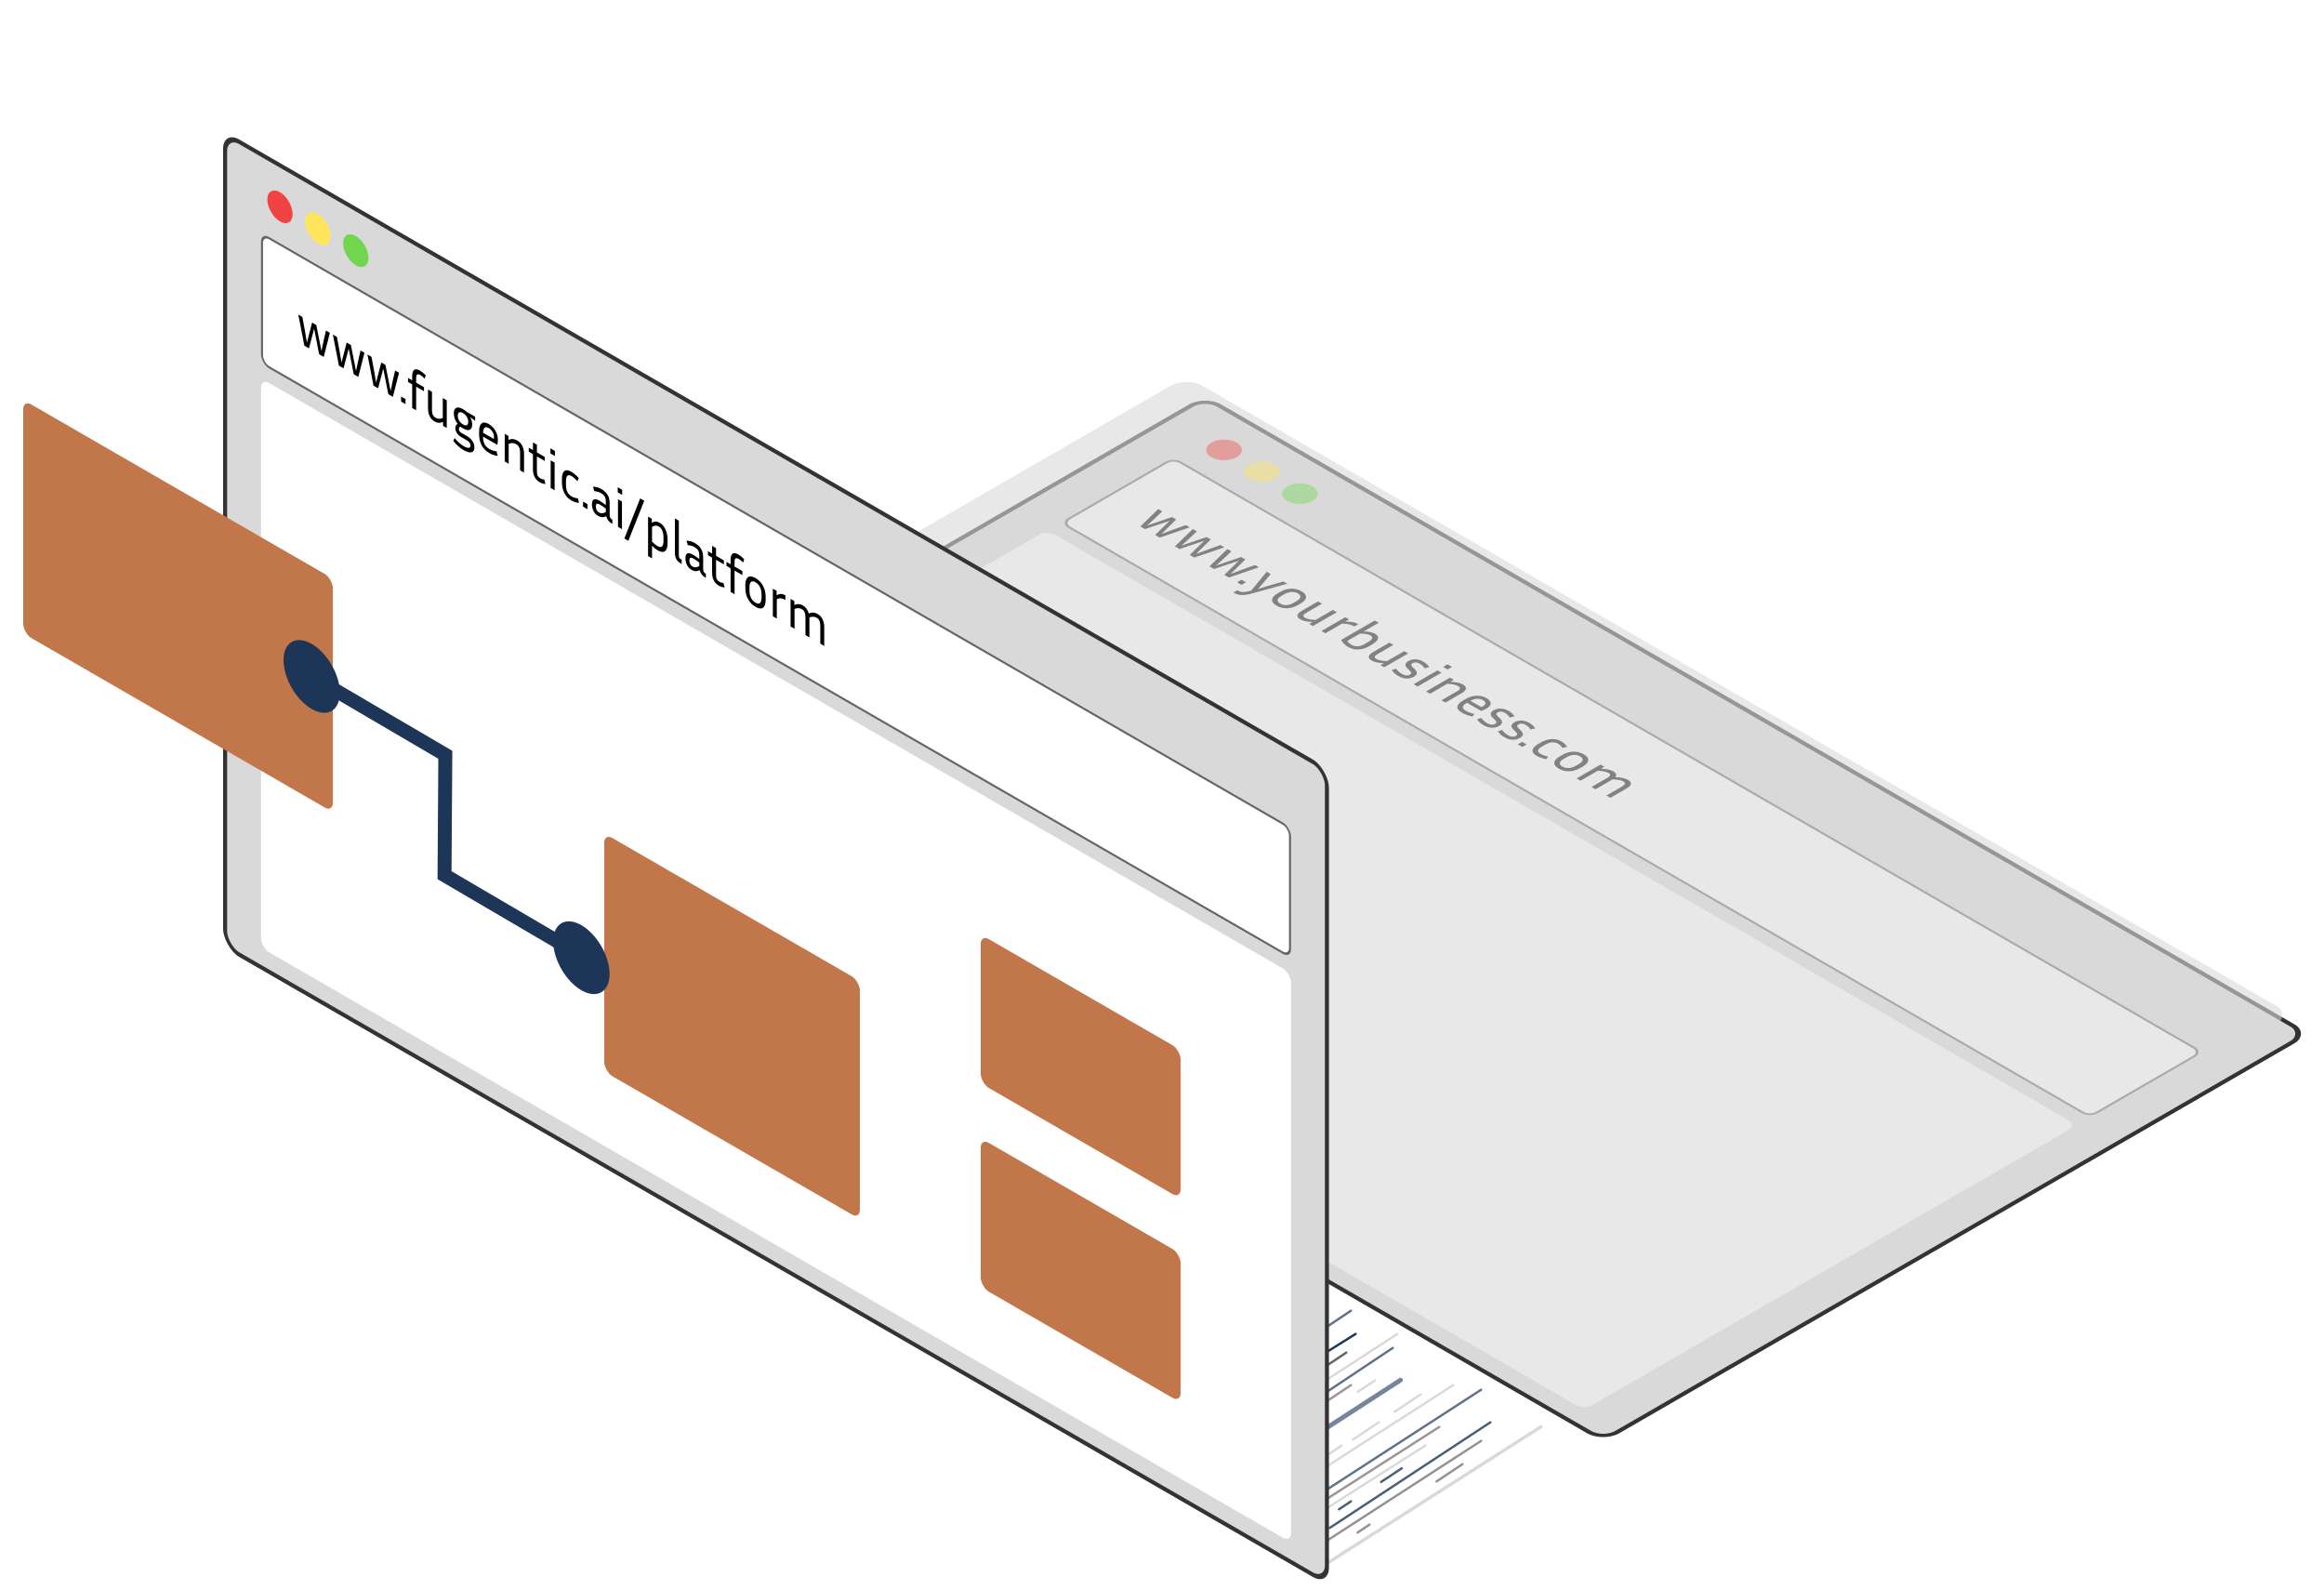 <svg width="100%" height="100%" viewBox="0 0 500 342" fill="none" xmlns="http://www.w3.org/2000/svg">
<g filter="url(#filter0_d_522_18)">
<rect y="0.5" width="273.732" height="174.828" rx="3.5" transform="matrix(0.866 0.5 -0.866 0.5 255.702 81.25)" fill="#D9D9D9" stroke="#333333"/>
<rect y="0.25" width="255.393" height="27.758" rx="1.75" transform="matrix(0.866 0.5 -0.866 0.5 248.687 94.469)" fill="white" stroke="#676363" stroke-width="0.5"/>
<path d="M251.976 109.427L245.512 111.635L244.525 111.065L247.664 108.005L242.332 109.799L241.345 109.229L245.18 105.503L246.053 106.007L244.421 107.549L242.758 109.049L248.152 107.219L249.056 107.741L245.866 110.867L248.464 109.895L251.135 108.941L251.976 109.427ZM259.415 113.722L252.951 115.93L251.964 115.36L255.103 112.3L249.771 114.094L248.784 113.524L252.619 109.798L253.492 110.302L251.86 111.844L250.197 113.344L255.591 111.514L256.495 112.036L253.305 115.162L255.903 114.19L258.574 113.236L259.415 113.722ZM266.854 118.017L260.39 120.225L259.403 119.655L262.542 116.595L257.21 118.389L256.223 117.819L260.058 114.093L260.931 114.597L259.299 116.139L257.636 117.639L263.03 115.809L263.934 116.331L260.744 119.457L263.342 118.485L266.013 117.531L266.854 118.017ZM263.11 121.796L262.154 121.244L263.1 120.698L264.056 121.25L263.11 121.796ZM265.308 123.665C264.463 123.897 263.736 124.001 263.126 123.977C262.516 123.961 261.924 123.787 261.349 123.455L262.191 122.969C262.433 123.101 262.665 123.199 262.887 123.263C263.115 123.331 263.382 123.353 263.687 123.329C263.992 123.313 264.373 123.245 264.83 123.125L265.194 123.035L268.519 118.979L269.392 119.483L267.75 121.427L266.68 122.657L268.79 122.027L272.136 121.067L272.978 121.553L265.308 123.665ZM275.835 125.806L275.211 126.166C274.477 126.59 273.708 126.814 272.904 126.838C272.107 126.866 271.359 126.678 270.659 126.274C269.967 125.874 269.641 125.442 269.683 124.978C269.724 124.514 270.112 124.07 270.846 123.646L271.47 123.286C272.191 122.87 272.949 122.648 273.746 122.62C274.557 122.592 275.312 122.78 276.011 123.184C276.711 123.588 277.033 124.022 276.978 124.486C276.936 124.95 276.555 125.39 275.835 125.806ZM274.951 125.296C275.443 125.012 275.717 124.726 275.772 124.438C275.835 124.146 275.655 123.878 275.232 123.634C274.816 123.394 274.352 123.29 273.839 123.322C273.341 123.354 272.845 123.512 272.353 123.796L271.73 124.156C271.217 124.452 270.933 124.744 270.878 125.032C270.829 125.324 271.013 125.59 271.428 125.83C271.851 126.074 272.312 126.18 272.811 126.148C273.309 126.116 273.815 125.952 274.328 125.656L274.951 125.296ZM277.664 130.198L278.391 129.778C277.719 129.75 277.179 129.69 276.77 129.598C276.368 129.502 276.025 129.372 275.741 129.208C275.284 128.944 275.083 128.656 275.139 128.344C275.201 128.028 275.506 127.712 276.053 127.396L279.576 125.362L280.428 125.854L277.03 127.816C276.67 128.024 276.465 128.214 276.417 128.386C276.382 128.558 276.493 128.718 276.749 128.866C276.943 128.978 277.21 129.076 277.55 129.16C277.889 129.244 278.385 129.306 279.036 129.346L282.756 127.198L283.608 127.69L278.464 130.66L277.664 130.198ZM287.397 130.742C287.086 130.562 286.725 130.418 286.317 130.31C285.915 130.206 285.392 130.148 284.747 130.136L281.152 132.212L280.299 131.72L285.444 128.75L286.254 129.218L285.423 129.698C286.123 129.702 286.687 129.748 287.117 129.836C287.553 129.928 287.931 130.066 288.25 130.25L287.397 130.742ZM290.538 135.015C289.817 135.431 289.062 135.659 288.272 135.699C287.482 135.739 286.738 135.557 286.038 135.153C285.345 134.753 284.843 134.251 284.531 133.647L291.774 129.465L292.627 129.957L289.384 131.829C289.987 131.841 290.475 131.887 290.85 131.967C291.238 132.047 291.567 132.165 291.837 132.321C292.377 132.633 292.585 132.993 292.46 133.401C292.336 133.809 291.896 134.231 291.141 134.667L290.538 135.015ZM290.829 132.663C290.635 132.551 290.375 132.461 290.049 132.393C289.731 132.329 289.242 132.295 288.584 132.291L285.861 133.863C286.097 134.199 286.395 134.471 286.755 134.679C287.219 134.947 287.694 135.057 288.179 135.009C288.671 134.957 289.163 134.789 289.654 134.505L290.257 134.157C290.798 133.845 291.113 133.567 291.203 133.323C291.293 133.079 291.168 132.859 290.829 132.663ZM293.019 139.063L293.746 138.643C293.074 138.615 292.534 138.555 292.125 138.463C291.723 138.367 291.381 138.237 291.096 138.073C290.639 137.809 290.438 137.521 290.494 137.209C290.556 136.893 290.861 136.577 291.408 136.261L294.931 134.227L295.783 134.719L292.385 136.681C292.025 136.889 291.82 137.079 291.772 137.251C291.737 137.423 291.848 137.583 292.105 137.731C292.298 137.843 292.565 137.941 292.905 138.025C293.244 138.109 293.74 138.171 294.391 138.211L298.111 136.063L298.963 136.555L293.819 139.525L293.019 139.063ZM297.567 140.933C298.259 141.333 298.841 141.397 299.313 141.125C299.513 141.009 299.61 140.881 299.604 140.741C299.597 140.601 299.468 140.411 299.219 140.171L298.793 139.757C298.474 139.453 298.339 139.167 298.388 138.899C298.443 138.627 298.651 138.387 299.011 138.179C299.274 138.027 299.576 137.921 299.915 137.861C300.262 137.797 300.632 137.799 301.027 137.867C301.422 137.935 301.824 138.087 302.233 138.323C302.496 138.475 302.732 138.647 302.939 138.839C303.161 139.031 303.345 139.249 303.49 139.493L302.503 139.751C302.226 139.327 301.883 138.997 301.474 138.761C300.871 138.413 300.345 138.369 299.895 138.629C299.721 138.729 299.628 138.847 299.614 138.983C299.6 139.119 299.707 139.297 299.936 139.517L300.362 139.931C300.709 140.259 300.864 140.557 300.83 140.825C300.795 141.093 300.58 141.341 300.185 141.569C299.901 141.733 299.579 141.847 299.219 141.911C298.873 141.975 298.498 141.967 298.097 141.887C297.702 141.811 297.279 141.643 296.829 141.383C296.531 141.211 296.264 141.021 296.029 140.813C295.8 140.609 295.599 140.377 295.426 140.117L296.361 139.841C296.541 140.081 296.725 140.287 296.912 140.459C297.099 140.631 297.317 140.789 297.567 140.933ZM307.436 139.995L306.48 139.443L307.436 138.891L308.392 139.443L307.436 139.995ZM300.982 143.661L300.13 143.169L305.274 140.199L306.126 140.691L300.982 143.661ZM309.741 143.582C309.547 143.47 309.27 143.366 308.909 143.27C308.556 143.178 308.047 143.112 307.382 143.072L303.672 145.214L302.819 144.722L307.964 141.752L308.774 142.22L308.057 142.634C308.736 142.666 309.283 142.734 309.699 142.838C310.122 142.946 310.472 143.08 310.749 143.24C311.227 143.516 311.438 143.814 311.383 144.134C311.341 144.454 311.043 144.774 310.489 145.094L306.976 147.122L306.124 146.63L309.512 144.674C310.219 144.266 310.295 143.902 309.741 143.582ZM312.789 150.129C312.324 150.037 311.909 149.917 311.542 149.769C311.167 149.625 310.849 149.477 310.586 149.325C309.844 148.897 309.501 148.455 309.557 147.999C309.619 147.547 310.017 147.109 310.752 146.685L311.375 146.325C312.089 145.913 312.841 145.687 313.63 145.647C314.427 145.611 315.158 145.785 315.823 146.169C316.177 146.373 316.426 146.601 316.571 146.853C316.731 147.105 316.752 147.365 316.634 147.633C316.53 147.901 316.253 148.165 315.802 148.425C315.511 148.593 315.137 148.761 314.68 148.929L311.614 147.159L311.594 147.171C311.067 147.475 310.776 147.767 310.721 148.047C310.672 148.331 310.89 148.613 311.375 148.893C311.597 149.021 311.867 149.145 312.186 149.265C312.512 149.389 312.861 149.491 313.236 149.571L312.789 150.129ZM315.075 146.601C314.673 146.369 314.237 146.269 313.766 146.301C313.308 146.333 312.834 146.479 312.342 146.739L314.67 148.083C314.815 148.023 314.943 147.961 315.054 147.897C315.442 147.673 315.615 147.445 315.574 147.213C315.546 146.981 315.38 146.777 315.075 146.601ZM315.905 151.521C316.598 151.921 317.18 151.985 317.651 151.713C317.852 151.597 317.949 151.469 317.942 151.329C317.935 151.189 317.807 150.999 317.558 150.759L317.132 150.345C316.813 150.041 316.678 149.755 316.726 149.487C316.782 149.215 316.99 148.975 317.35 148.767C317.613 148.615 317.915 148.509 318.254 148.449C318.6 148.385 318.971 148.387 319.366 148.455C319.761 148.523 320.163 148.675 320.572 148.911C320.835 149.063 321.07 149.235 321.278 149.427C321.5 149.619 321.684 149.837 321.829 150.081L320.842 150.339C320.565 149.915 320.222 149.585 319.813 149.349C319.21 149.001 318.684 148.957 318.233 149.217C318.06 149.317 317.967 149.435 317.953 149.571C317.939 149.707 318.046 149.885 318.275 150.105L318.701 150.519C319.047 150.847 319.203 151.145 319.169 151.413C319.134 151.681 318.919 151.929 318.524 152.157C318.24 152.321 317.918 152.435 317.558 152.499C317.211 152.563 316.837 152.555 316.435 152.475C316.04 152.399 315.618 152.231 315.168 151.971C314.87 151.799 314.603 151.609 314.367 151.401C314.139 151.197 313.938 150.965 313.765 150.705L314.7 150.429C314.88 150.669 315.064 150.875 315.251 151.047C315.438 151.219 315.656 151.377 315.905 151.521ZM320.381 154.105C321.074 154.505 321.656 154.569 322.127 154.297C322.328 154.181 322.425 154.053 322.418 153.913C322.411 153.773 322.283 153.583 322.033 153.343L321.607 152.929C321.289 152.625 321.153 152.339 321.202 152.071C321.257 151.799 321.465 151.559 321.826 151.351C322.089 151.199 322.39 151.093 322.73 151.033C323.076 150.969 323.447 150.971 323.842 151.039C324.237 151.107 324.638 151.259 325.047 151.495C325.31 151.647 325.546 151.819 325.754 152.011C325.976 152.203 326.159 152.421 326.305 152.665L325.317 152.923C325.04 152.499 324.697 152.169 324.288 151.933C323.686 151.585 323.159 151.541 322.709 151.801C322.536 151.901 322.442 152.019 322.428 152.155C322.414 152.291 322.522 152.469 322.75 152.689L323.177 153.103C323.523 153.431 323.679 153.729 323.644 153.997C323.61 154.265 323.395 154.513 323 154.741C322.716 154.905 322.394 155.019 322.033 155.083C321.687 155.147 321.313 155.139 320.911 155.059C320.516 154.983 320.093 154.815 319.643 154.555C319.345 154.383 319.078 154.193 318.843 153.985C318.614 153.781 318.413 153.549 318.24 153.289L319.175 153.013C319.356 153.253 319.539 153.459 319.726 153.631C319.913 153.803 320.132 153.961 320.381 154.105ZM323.506 156.665L322.549 156.113L323.495 155.567L324.451 156.119L323.506 156.665ZM328.425 156.181L327.812 156.535C327.285 156.839 326.984 157.125 326.908 157.393C326.839 157.657 327.015 157.911 327.438 158.155C327.854 158.395 328.408 158.591 329.101 158.743L328.643 159.307C327.819 159.127 327.14 158.883 326.606 158.575C325.941 158.191 325.647 157.777 325.723 157.333C325.799 156.889 326.205 156.455 326.939 156.031L327.552 155.677C328.287 155.253 329.038 155.019 329.807 154.975C330.576 154.931 331.293 155.101 331.959 155.485C332.208 155.629 332.43 155.797 332.624 155.989C332.831 156.181 333.012 156.389 333.164 156.613L332.177 156.883C332.045 156.695 331.9 156.523 331.74 156.367C331.588 156.215 331.415 156.083 331.221 155.971C330.798 155.727 330.355 155.627 329.89 155.671C329.433 155.711 328.945 155.881 328.425 156.181ZM336.555 160.863L335.931 161.223C335.197 161.647 334.428 161.871 333.624 161.895C332.827 161.923 332.079 161.735 331.379 161.331C330.686 160.931 330.361 160.499 330.402 160.035C330.444 159.571 330.832 159.127 331.566 158.703L332.19 158.343C332.91 157.927 333.669 157.705 334.466 157.677C335.276 157.649 336.032 157.837 336.731 158.241C337.431 158.645 337.753 159.079 337.698 159.543C337.656 160.007 337.275 160.447 336.555 160.863ZM335.671 160.353C336.163 160.069 336.437 159.783 336.492 159.495C336.555 159.203 336.375 158.935 335.952 158.691C335.536 158.451 335.072 158.347 334.559 158.379C334.061 158.411 333.565 158.569 333.073 158.853L332.45 159.213C331.937 159.509 331.653 159.801 331.598 160.089C331.549 160.381 331.733 160.647 332.148 160.887C332.571 161.131 333.032 161.237 333.531 161.205C334.029 161.173 334.535 161.009 335.048 160.713L335.671 160.353ZM342.084 162.255C341.89 162.143 341.619 162.047 341.273 161.967C340.933 161.883 340.435 161.819 339.776 161.775L336.066 163.917L335.214 163.425L340.358 160.455L341.169 160.923L340.452 161.337C341.124 161.373 341.661 161.439 342.063 161.535C342.472 161.627 342.814 161.753 343.092 161.913C343.417 162.101 343.611 162.301 343.674 162.513C343.743 162.721 343.691 162.935 343.518 163.155C344.224 163.187 344.789 163.253 345.212 163.353C345.641 163.457 346.001 163.593 346.292 163.761C346.75 164.025 346.947 164.315 346.885 164.631C346.829 164.943 346.525 165.259 345.97 165.579L342.458 167.607L341.605 167.115L344.993 165.159C345.7 164.751 345.797 164.399 345.284 164.103C345.09 163.991 344.817 163.893 344.463 163.809C344.124 163.725 343.625 163.661 342.967 163.617C342.946 163.637 342.918 163.657 342.884 163.677C342.849 163.697 342.814 163.717 342.78 163.737L339.267 165.765L338.415 165.273L341.803 163.317C342.51 162.909 342.603 162.555 342.084 162.255Z" fill="black"/>
<rect width="255.893" height="122.452" rx="2" transform="matrix(0.866 0.5 -0.866 0.5 221.279 110.043)" fill="white"/>
<circle cx="3.14" cy="3.14" r="3.14" transform="matrix(0.866 0.5 -0.866 0.5 259.348 89.635)" fill="#F14343"/>
<circle cx="3.14" cy="3.14" r="3.14" transform="matrix(0.866 0.5 -0.866 0.5 267.505 94.344)" fill="#FEE55A"/>
<circle cx="3.14" cy="3.14" r="3.14" transform="matrix(0.866 0.5 -0.866 0.5 275.662 99.054)" fill="#6FD64D"/>
</g>
<rect width="274.732" height="175.828" rx="4" transform="matrix(0.866 0.5 -0.866 0.5 255.269 81)" fill="#D9D9D9" fill-opacity="0.6"/>
<line x1="285.107" y1="336.517" x2="331.517" y2="306.893" stroke="#D9D9D9" stroke-width="0.7" stroke-linecap="round"/>
<line x1="286.072" y1="328.654" x2="320.654" y2="305.928" stroke="#1D3557" stroke-opacity="0.8" stroke-width="0.5" stroke-linecap="round"/>
<line x1="288.069" y1="324.653" x2="290.653" y2="322.931" stroke="#1D3557" stroke-opacity="0.8" stroke-width="0.5" stroke-linecap="round"/>
<line x1="297.138" y1="318.761" x2="301.586" y2="315.822" stroke="#1D3557" stroke-opacity="0.8" stroke-width="0.5" stroke-linecap="round"/>
<line x1="284.079" y1="291.656" x2="291.655" y2="286.921" stroke="#1D3557" stroke-width="0.5" stroke-linecap="round"/>
<line x1="285.069" y1="285.653" x2="290.653" y2="281.931" stroke="#1D3557" stroke-opacity="0.7" stroke-width="0.5" stroke-linecap="round"/>
<line x1="285.076" y1="322.655" x2="309.655" y2="306.924" stroke="#9D9595" stroke-width="0.5" stroke-linecap="round"/>
<line x1="285.074" y1="320.654" x2="318.654" y2="298.926" stroke="#1D3557" stroke-opacity="0.7" stroke-width="0.5" stroke-linecap="round"/>
<line x1="285.075" y1="315.655" x2="312.655" y2="297.925" stroke="#D9D9D9" stroke-width="0.5" stroke-linecap="round"/>
<line x1="285.148" y1="307.309" x2="301.309" y2="296.852" stroke="#1D3557" stroke-opacity="0.6" stroke-linecap="round"/>
<line x1="285.069" y1="301.653" x2="290.653" y2="297.931" stroke="#9D9595" stroke-width="0.5" stroke-linecap="round"/>
<line x1="285.069" y1="299.653" x2="299.653" y2="289.931" stroke="#1D3557" stroke-opacity="0.7" stroke-width="0.5" stroke-linecap="round"/>
<line x1="285.077" y1="324.655" x2="306.655" y2="310.923" stroke="#D9D9D9" stroke-width="0.5" stroke-linecap="round"/>
<line x1="283.069" y1="314.653" x2="288.653" y2="310.931" stroke="#D9D9D9" stroke-width="0.5" stroke-linecap="round"/>
<line x1="300.069" y1="303.653" x2="305.653" y2="299.931" stroke="#D9D9D9" stroke-width="0.5" stroke-linecap="round"/>
<line x1="292.071" y1="299.408" x2="295.826" y2="296.929" stroke="#D9D9D9" stroke-width="0.5" stroke-linecap="round"/>
<line x1="291.069" y1="309.653" x2="296.653" y2="305.931" stroke="#D9D9D9" stroke-width="0.5" stroke-linecap="round"/>
<line x1="284.074" y1="297.654" x2="300.654" y2="286.926" stroke="#D9D9D9" stroke-width="0.5" stroke-linecap="round"/>
<line x1="285.074" y1="331.654" x2="318.654" y2="309.926" stroke="#676363" stroke-opacity="0.7" stroke-width="0.5" stroke-linecap="round"/>
<line x1="309.069" y1="318.653" x2="314.653" y2="314.931" stroke="#676363" stroke-opacity="0.7" stroke-width="0.5" stroke-linecap="round"/>
<line x1="292.069" y1="329.653" x2="294.653" y2="327.931" stroke="#676363" stroke-opacity="0.7" stroke-width="0.5" stroke-linecap="round"/>
<line x1="284.069" y1="294.653" x2="289.653" y2="290.931" stroke="#676363" stroke-width="0.5" stroke-linecap="round"/>
<rect x="0.433" y="0.75" width="273.732" height="174.828" rx="3.5" transform="matrix(0.866 0.5 0 1 48.056 27.784)" fill="#D9D9D9" stroke="#333333"/>
<rect x="0.217" y="0.375" width="255.393" height="27.758" rx="1.75" transform="matrix(0.866 0.5 0 1 56.185 49.87)" fill="white" stroke="#676363" stroke-width="0.5"/>
<path d="M70.971 71.591L69.651 76.769L68.664 76.199L67.583 70.703L66.471 74.933L65.484 74.363L64.175 67.667L65.048 68.171L65.567 70.955L66.035 73.685L67.147 69.383L68.051 69.905L69.163 75.515L69.62 73.307L70.129 71.105L70.971 71.591ZM78.41 75.886L77.091 81.064L76.103 80.494L75.022 74.998L73.91 79.228L72.923 78.658L71.614 71.962L72.487 72.466L73.006 75.25L73.474 77.98L74.586 73.678L75.49 74.2L76.602 79.81L77.059 77.602L77.569 75.4L78.41 75.886ZM85.849 80.181L84.529 85.359L83.542 84.789L82.461 79.293L81.349 83.523L80.362 82.953L79.053 76.257L79.926 76.761L80.445 79.545L80.913 82.275L82.025 77.973L82.929 78.495L84.041 84.105L84.498 81.897L85.007 79.695L85.849 80.181ZM87.249 86.93L86.293 86.378V85.286L87.249 85.838V86.93ZM91.217 84.144L89.534 83.172V88.248L88.681 87.756V82.68L87.788 82.164V81.3L88.681 81.816V80.832C88.681 80.464 88.733 80.154 88.837 79.902C88.948 79.646 89.125 79.492 89.367 79.44C89.61 79.388 89.932 79.478 90.334 79.71C90.535 79.826 90.746 79.976 90.968 80.16C91.196 80.34 91.408 80.538 91.602 80.754L91.363 81.444C91.009 81.08 90.701 80.822 90.438 80.67C90.147 80.502 89.921 80.464 89.762 80.556C89.61 80.652 89.534 80.904 89.534 81.312V82.308L91.217 83.28V84.144ZM95.318 91.588V90.748C94.958 90.9 94.636 90.966 94.352 90.946C94.067 90.918 93.783 90.822 93.499 90.658C93.042 90.394 92.692 90.02 92.45 89.536C92.207 89.044 92.086 88.482 92.086 87.85V83.782L92.938 84.274V88.198C92.938 88.614 93.001 88.958 93.125 89.23C93.257 89.498 93.451 89.706 93.707 89.854C93.901 89.966 94.119 90.036 94.362 90.064C94.604 90.092 94.906 90.042 95.266 89.914V85.618L96.118 86.11V92.05L95.318 91.588ZM102.069 96.23C102.069 96.814 101.861 97.162 101.445 97.273C101.036 97.389 100.472 97.24 99.751 96.823C99.391 96.615 99.013 96.341 98.618 96.001C98.231 95.665 97.863 95.273 97.517 94.826L97.808 94.225C98.154 94.65 98.487 94.998 98.806 95.269C99.131 95.553 99.447 95.784 99.751 95.96C100.222 96.231 100.586 96.353 100.842 96.326C101.099 96.297 101.227 96.135 101.227 95.84C101.227 95.624 101.165 95.419 101.04 95.228C100.915 95.043 100.714 94.871 100.437 94.712L99.242 94.022C98.792 93.761 98.466 93.45 98.265 93.085C98.064 92.722 97.964 92.391 97.964 92.096C97.964 91.888 98.005 91.707 98.088 91.555C98.172 91.395 98.289 91.26 98.442 91.147C98.199 90.84 98.005 90.499 97.86 90.127C97.714 89.748 97.642 89.35 97.642 88.933C97.642 88.478 97.725 88.145 97.891 87.938C98.064 87.734 98.293 87.638 98.577 87.65C98.861 87.653 99.18 87.757 99.533 87.962L99.71 88.064C99.952 88.204 100.174 88.371 100.375 88.567L102.225 89.635V90.511L101.102 89.683C101.248 89.912 101.366 90.159 101.456 90.427C101.546 90.688 101.591 90.969 101.591 91.273C101.591 91.706 101.504 92.019 101.331 92.216C101.165 92.415 100.939 92.513 100.655 92.51C100.371 92.498 100.056 92.391 99.71 92.192L99.533 92.09C99.443 92.037 99.356 91.984 99.273 91.927C99.19 91.864 99.107 91.799 99.024 91.736C98.823 91.876 98.722 92.07 98.722 92.317C98.722 92.638 98.916 92.909 99.304 93.133L100.468 93.805C100.967 94.094 101.359 94.448 101.643 94.868C101.927 95.287 102.069 95.742 102.069 96.23ZM99.71 91.34C99.98 91.496 100.219 91.534 100.427 91.454C100.635 91.374 100.739 91.129 100.739 90.722C100.739 90.322 100.635 89.962 100.427 89.641C100.219 89.314 99.98 89.072 99.71 88.915L99.533 88.814C99.256 88.653 99.013 88.618 98.806 88.706C98.598 88.785 98.494 89.025 98.494 89.425C98.494 89.834 98.598 90.198 98.806 90.517C99.013 90.838 99.256 91.078 99.533 91.237L99.71 91.34ZM107.083 98.033C106.772 98.029 106.46 97.969 106.148 97.853C105.836 97.745 105.549 97.615 105.286 97.463C104.544 97.035 103.99 96.471 103.623 95.771C103.262 95.075 103.082 94.303 103.082 93.455V92.735C103.082 91.911 103.262 91.355 103.623 91.067C103.99 90.783 104.506 90.833 105.171 91.217C105.525 91.421 105.847 91.691 106.138 92.027C106.436 92.359 106.671 92.743 106.844 93.179C107.025 93.611 107.115 94.087 107.115 94.607C107.115 94.943 107.073 95.303 106.99 95.687L103.924 93.917V93.941C103.924 94.549 104.032 95.071 104.246 95.507C104.468 95.947 104.821 96.307 105.306 96.587C105.528 96.715 105.77 96.823 106.034 96.911C106.304 97.003 106.567 97.055 106.824 97.067L107.083 98.033ZM105.171 92.081C104.769 91.849 104.465 91.825 104.257 92.009C104.056 92.189 103.945 92.545 103.924 93.077L106.252 94.421C106.273 94.289 106.283 94.159 106.283 94.031C106.283 93.583 106.172 93.191 105.951 92.855C105.736 92.515 105.476 92.257 105.171 92.081ZM111.063 95.542C110.869 95.43 110.64 95.354 110.377 95.314C110.12 95.278 109.809 95.326 109.441 95.458V99.742L108.589 99.25V93.31L109.4 93.778V94.606C109.767 94.458 110.1 94.402 110.398 94.438C110.702 94.478 110.993 94.578 111.271 94.738C111.749 95.014 112.112 95.4 112.362 95.896C112.618 96.388 112.746 96.954 112.746 97.594V101.65L111.894 101.158V97.246C111.894 96.43 111.617 95.862 111.063 95.542ZM117.353 104.094C116.965 104.094 116.553 103.968 116.116 103.716C115.742 103.5 115.448 103.242 115.233 102.942C115.025 102.646 114.876 102.324 114.786 101.976C114.703 101.632 114.661 101.28 114.661 100.92V97.68L113.768 97.164V96.3L114.661 96.816V95.16L115.514 95.652V97.308L117.197 98.28V99.144L115.514 98.172V101.376C115.514 101.792 115.572 102.114 115.69 102.342C115.815 102.566 116.005 102.752 116.262 102.9C116.387 102.972 116.515 103.03 116.646 103.074C116.785 103.114 116.934 103.136 117.093 103.14L117.353 104.094ZM119.378 98.087L118.422 97.535V96.431L119.378 96.983V98.087ZM119.326 105.449L118.474 104.957V99.017L119.326 99.509V105.449ZM121.766 103.534V104.242C121.766 104.85 121.863 105.366 122.057 105.79C122.251 106.206 122.56 106.536 122.982 106.78C123.398 107.02 123.845 107.154 124.323 107.182L124.583 108.16C124.015 108.128 123.464 107.958 122.93 107.65C122.265 107.266 121.759 106.73 121.413 106.042C121.067 105.354 120.893 104.586 120.893 103.738V103.03C120.893 102.182 121.067 101.614 121.413 101.326C121.759 101.038 122.265 101.086 122.93 101.47C123.18 101.614 123.436 101.802 123.699 102.034C123.97 102.262 124.24 102.522 124.51 102.814L124.25 103.504C124.021 103.26 123.8 103.044 123.585 102.856C123.377 102.672 123.176 102.524 122.982 102.412C122.56 102.168 122.251 102.146 122.057 102.346C121.863 102.538 121.766 102.934 121.766 103.534ZM126.393 109.529L125.437 108.977V107.885L126.393 108.437V109.529ZM131.593 112.592C131.275 112.408 131.018 112.176 130.824 111.896C130.637 111.62 130.506 111.336 130.429 111.044C130.09 111.192 129.782 111.258 129.504 111.242C129.227 111.218 128.95 111.126 128.673 110.966C128.223 110.706 127.89 110.346 127.675 109.886C127.461 109.426 127.353 108.952 127.353 108.464C127.353 108.136 127.405 107.874 127.509 107.678C127.613 107.482 127.79 107.384 128.039 107.384C128.289 107.376 128.625 107.494 129.047 107.738C129.234 107.846 129.439 107.98 129.66 108.14C129.882 108.292 130.107 108.454 130.336 108.626V107.822C130.336 107.374 130.249 107.02 130.076 106.76C129.91 106.496 129.664 106.27 129.338 106.082C128.895 105.826 128.399 105.68 127.852 105.644L127.582 104.672C127.901 104.688 128.205 104.736 128.496 104.816C128.787 104.896 129.082 105.022 129.38 105.194C129.865 105.474 130.235 105.78 130.492 106.112C130.748 106.444 130.925 106.79 131.022 107.15C131.119 107.51 131.167 107.87 131.167 108.23V110.798C131.167 110.982 131.198 111.156 131.261 111.32C131.323 111.476 131.448 111.608 131.635 111.716L131.749 111.782V112.682L131.593 112.592ZM128.195 108.938C128.195 109.21 128.25 109.462 128.361 109.694C128.472 109.926 128.632 110.102 128.839 110.222C129.019 110.326 129.227 110.386 129.463 110.402C129.698 110.41 129.989 110.326 130.336 110.15V109.394C129.865 109.034 129.449 108.75 129.089 108.542C128.77 108.358 128.541 108.302 128.403 108.374C128.264 108.446 128.195 108.634 128.195 108.938ZM133.861 106.449L132.904 105.897V104.793L133.861 105.345V106.449ZM133.809 113.811L132.956 113.319V107.379L133.809 107.871V113.811ZM137.735 107.197L138.608 107.701L135.189 116.323L134.326 115.825L137.735 107.197ZM141.489 118.365C141.101 118.141 140.699 117.817 140.283 117.393V120.105L139.431 119.613V111.117L140.242 111.585V112.425C140.561 112.257 140.852 112.177 141.115 112.185C141.378 112.193 141.648 112.277 141.925 112.437C142.473 112.753 142.892 113.235 143.183 113.883C143.481 114.535 143.63 115.297 143.63 116.169V116.865C143.63 117.697 143.446 118.255 143.079 118.539C142.719 118.827 142.189 118.769 141.489 118.365ZM141.718 113.241C141.517 113.125 141.309 113.065 141.094 113.061C140.879 113.057 140.609 113.145 140.283 113.325V116.493C140.484 116.713 140.678 116.901 140.865 117.057C141.053 117.205 141.236 117.331 141.416 117.435C141.887 117.707 142.227 117.739 142.435 117.531C142.643 117.315 142.746 116.923 142.746 116.355V115.659C142.746 115.035 142.66 114.525 142.487 114.129C142.32 113.737 142.064 113.441 141.718 113.241ZM145.196 118.945V111.505L146.048 111.997V119.389C146.048 119.605 146.075 119.785 146.131 119.929C146.193 120.069 146.314 120.191 146.495 120.295L146.661 120.391V121.291L146.422 121.153C145.965 120.889 145.646 120.565 145.466 120.181C145.286 119.797 145.196 119.385 145.196 118.945ZM151.708 124.205C151.389 124.021 151.133 123.789 150.939 123.509C150.752 123.233 150.62 122.949 150.544 122.657C150.205 122.805 149.896 122.871 149.619 122.855C149.342 122.831 149.065 122.739 148.788 122.579C148.338 122.319 148.005 121.959 147.79 121.499C147.575 121.039 147.468 120.565 147.468 120.077C147.468 119.749 147.52 119.487 147.624 119.291C147.728 119.095 147.905 118.997 148.154 118.997C148.403 118.989 148.739 119.107 149.162 119.351C149.349 119.459 149.553 119.593 149.775 119.753C149.997 119.905 150.222 120.067 150.451 120.239V119.435C150.451 118.987 150.364 118.633 150.191 118.373C150.025 118.109 149.779 117.883 149.453 117.695C149.01 117.439 148.514 117.293 147.967 117.257L147.697 116.285C148.015 116.301 148.32 116.349 148.611 116.429C148.902 116.509 149.197 116.635 149.495 116.807C149.98 117.087 150.35 117.393 150.607 117.725C150.863 118.057 151.04 118.403 151.137 118.763C151.234 119.123 151.282 119.483 151.282 119.843V122.411C151.282 122.595 151.313 122.769 151.376 122.933C151.438 123.089 151.563 123.221 151.75 123.329L151.864 123.395V124.295L151.708 124.205ZM148.31 120.551C148.31 120.823 148.365 121.075 148.476 121.307C148.587 121.539 148.746 121.715 148.954 121.835C149.134 121.939 149.342 121.999 149.578 122.015C149.813 122.023 150.104 121.939 150.451 121.763V121.007C149.98 120.647 149.564 120.363 149.204 120.155C148.885 119.971 148.656 119.915 148.518 119.987C148.379 120.059 148.31 120.247 148.31 120.551ZM155.898 126.348C155.51 126.348 155.098 126.222 154.661 125.97C154.287 125.754 153.993 125.496 153.778 125.196C153.57 124.9 153.421 124.578 153.331 124.23C153.248 123.886 153.206 123.534 153.206 123.174V119.934L152.313 119.418V118.554L153.206 119.07V117.414L154.058 117.906V119.562L155.742 120.534V121.398L154.058 120.426V123.63C154.058 124.046 154.117 124.368 154.235 124.596C154.36 124.82 154.55 125.006 154.807 125.154C154.931 125.226 155.06 125.284 155.191 125.328C155.33 125.368 155.479 125.39 155.638 125.394L155.898 126.348ZM159.721 123.695L158.038 122.723V127.799L157.185 127.307V122.231L156.292 121.715V120.851L157.185 121.367V120.383C157.185 120.015 157.237 119.705 157.341 119.453C157.452 119.197 157.629 119.043 157.871 118.991C158.114 118.939 158.436 119.029 158.838 119.261C159.039 119.377 159.25 119.527 159.472 119.711C159.7 119.891 159.912 120.089 160.106 120.305L159.867 120.995C159.513 120.631 159.205 120.373 158.942 120.221C158.651 120.053 158.425 120.015 158.266 120.107C158.114 120.203 158.038 120.455 158.038 120.863V121.859L159.721 122.831V123.695ZM164.726 128.325V129.045C164.726 129.893 164.536 130.451 164.155 130.719C163.78 130.991 163.243 130.925 162.544 130.521C161.851 130.121 161.314 129.567 160.933 128.859C160.552 128.151 160.361 127.373 160.361 126.525V125.805C160.361 124.973 160.548 124.421 160.923 124.149C161.304 123.873 161.844 123.937 162.544 124.341C163.243 124.745 163.78 125.303 164.155 126.015C164.536 126.723 164.726 127.493 164.726 128.325ZM163.843 127.815C163.843 127.247 163.732 126.739 163.51 126.291C163.288 125.835 162.966 125.485 162.544 125.241C162.128 125.001 161.806 124.979 161.577 125.175C161.356 125.367 161.245 125.747 161.245 126.315V127.035C161.245 127.627 161.356 128.147 161.577 128.595C161.806 129.047 162.128 129.393 162.544 129.633C162.966 129.877 163.288 129.903 163.51 129.711C163.732 129.519 163.843 129.127 163.843 128.535V127.815ZM168.977 129.039C168.665 128.859 168.36 128.747 168.062 128.703C167.771 128.663 167.459 128.727 167.127 128.895V133.047L166.275 132.555V126.615L167.085 127.083V128.043C167.439 127.847 167.761 127.753 168.052 127.761C168.35 127.773 168.658 127.871 168.977 128.055V129.039ZM172.512 131.02C172.318 130.908 172.1 130.842 171.857 130.822C171.615 130.794 171.31 130.842 170.943 130.966V135.25L170.091 134.758V128.818L170.901 129.286V130.114C171.268 129.974 171.594 129.918 171.878 129.946C172.162 129.966 172.443 130.056 172.72 130.216C173.046 130.404 173.316 130.648 173.53 130.948C173.745 131.24 173.905 131.576 174.009 131.956C174.39 131.8 174.729 131.736 175.027 131.764C175.332 131.796 175.63 131.896 175.921 132.064C176.378 132.328 176.728 132.706 176.97 133.198C177.213 133.682 177.334 134.244 177.334 134.884V138.94L176.482 138.448V134.536C176.482 133.72 176.226 133.164 175.713 132.868C175.519 132.756 175.297 132.688 175.048 132.664C174.805 132.636 174.5 132.684 174.133 132.808C174.14 132.844 174.144 132.882 174.144 132.922C174.144 132.962 174.144 133.002 174.144 133.042V137.098L173.291 136.606V132.694C173.291 131.878 173.032 131.32 172.512 131.02Z" fill="black"/>
<rect width="255.893" height="122.452" rx="2" transform="matrix(0.866 0.5 0 1 56.156 81.377)" fill="white"/>
<circle cx="3.14" cy="3.14" r="3.14" transform="matrix(0.866 0.5 0 1 57.515 39.774)" fill="#F14343"/>
<circle cx="3.14" cy="3.14" r="3.14" transform="matrix(0.866 0.5 0 1 65.672 44.484)" fill="#FEE55A"/>
<circle cx="3.14" cy="3.14" r="3.14" transform="matrix(0.866 0.5 0 1 73.83 49.194)" fill="#6FD64D"/>
<g filter="url(#filter1_d_522_18)">
<rect width="76.925" height="50.237" rx="2" transform="matrix(0.866 0.5 0 1 -0.002 81)" fill="#C2774B"/>
</g>
<g filter="url(#filter2_d_522_18)">
<rect width="49.654" height="32.013" rx="2" transform="matrix(0.866 0.5 0 1 206 196)" fill="#C2774B"/>
</g>
<g filter="url(#filter3_d_522_18)">
<rect width="49.654" height="32.013" rx="2" transform="matrix(0.866 0.5 0 1 206.002 239.827)" fill="#C2774B"/>
</g>
<g filter="url(#filter4_d_522_18)">
<rect width="63.511" height="51.231" rx="2" transform="matrix(0.866 0.5 0 1 124.998 174.245)" fill="#C2774B"/>
</g>
<g filter="url(#filter5_d_522_18)">
<ellipse cx="7" cy="7" rx="7" ry="7" transform="matrix(0.866 0.5 0 1 119.021 191.5)" fill="#1D3557"/>
</g>
<g filter="url(#filter6_d_522_18)">
<ellipse cx="7" cy="7" rx="7" ry="7" transform="matrix(0.866 0.5 0 1 60.998 131)" fill="#1D3557"/>
</g>
<g filter="url(#filter7_d_522_18)">
<path d="M67.231 141.599L95.809 158.351L95.638 184.253L125.515 201.766" stroke="#1D3557" stroke-width="3" stroke-linecap="round"/>
</g>
<defs>
<filter id="filter0_d_522_18" x="105.026" y="82.172" width="394.138" height="230.937" filterUnits="userSpaceOnUse" color-interpolation-filters="sRGB">
<feFlood flood-opacity="0" result="BackgroundImageFix"/>
<feColorMatrix in="SourceAlpha" type="matrix" values="0 0 0 0 0 0 0 0 0 0 0 0 0 0 0 0 0 0 127 0" result="hardAlpha"/>
<feOffset dx="4" dy="4"/>
<feGaussianBlur stdDeviation="2"/>
<feComposite in2="hardAlpha" operator="out"/>
<feColorMatrix type="matrix" values="0 0 0 0 0 0 0 0 0 0 0 0 0 0 0 0 0 0 0.25 0"/>
<feBlend mode="normal" in2="BackgroundImageFix" result="effect1_dropShadow_522_18"/>
<feBlend mode="normal" in="SourceGraphic" in2="effect1_dropShadow_522_18" result="shape"/>
</filter>
<filter id="filter1_d_522_18" x="-0.002" y="81.764" width="75.619" height="96.172" filterUnits="userSpaceOnUse" color-interpolation-filters="sRGB">
<feFlood flood-opacity="0" result="BackgroundImageFix"/>
<feColorMatrix in="SourceAlpha" type="matrix" values="0 0 0 0 0 0 0 0 0 0 0 0 0 0 0 0 0 0 127 0" result="hardAlpha"/>
<feOffset dx="5" dy="5"/>
<feGaussianBlur stdDeviation="2"/>
<feComposite in2="hardAlpha" operator="out"/>
<feColorMatrix type="matrix" values="0 0 0 0 0 0 0 0 0 0 0 0 0 0 0 0 0 0 0.25 0"/>
<feBlend mode="normal" in2="BackgroundImageFix" result="effect1_dropShadow_522_18"/>
<feBlend mode="normal" in="SourceGraphic" in2="effect1_dropShadow_522_18" result="shape"/>
</filter>
<filter id="filter2_d_522_18" x="206" y="196.763" width="52.002" height="64.313" filterUnits="userSpaceOnUse" color-interpolation-filters="sRGB">
<feFlood flood-opacity="0" result="BackgroundImageFix"/>
<feColorMatrix in="SourceAlpha" type="matrix" values="0 0 0 0 0 0 0 0 0 0 0 0 0 0 0 0 0 0 127 0" result="hardAlpha"/>
<feOffset dx="5" dy="5"/>
<feGaussianBlur stdDeviation="2"/>
<feComposite in2="hardAlpha" operator="out"/>
<feColorMatrix type="matrix" values="0 0 0 0 0 0 0 0 0 0 0 0 0 0 0 0 0 0 0.25 0"/>
<feBlend mode="normal" in2="BackgroundImageFix" result="effect1_dropShadow_522_18"/>
<feBlend mode="normal" in="SourceGraphic" in2="effect1_dropShadow_522_18" result="shape"/>
</filter>
<filter id="filter3_d_522_18" x="206.002" y="240.591" width="52.002" height="64.313" filterUnits="userSpaceOnUse" color-interpolation-filters="sRGB">
<feFlood flood-opacity="0" result="BackgroundImageFix"/>
<feColorMatrix in="SourceAlpha" type="matrix" values="0 0 0 0 0 0 0 0 0 0 0 0 0 0 0 0 0 0 127 0" result="hardAlpha"/>
<feOffset dx="5" dy="5"/>
<feGaussianBlur stdDeviation="2"/>
<feComposite in2="hardAlpha" operator="out"/>
<feColorMatrix type="matrix" values="0 0 0 0 0 0 0 0 0 0 0 0 0 0 0 0 0 0 0.25 0"/>
<feBlend mode="normal" in2="BackgroundImageFix" result="effect1_dropShadow_522_18"/>
<feBlend mode="normal" in="SourceGraphic" in2="effect1_dropShadow_522_18" result="shape"/>
</filter>
<filter id="filter4_d_522_18" x="124.998" y="175.008" width="64.002" height="90.459" filterUnits="userSpaceOnUse" color-interpolation-filters="sRGB">
<feFlood flood-opacity="0" result="BackgroundImageFix"/>
<feColorMatrix in="SourceAlpha" type="matrix" values="0 0 0 0 0 0 0 0 0 0 0 0 0 0 0 0 0 0 127 0" result="hardAlpha"/>
<feOffset dx="5" dy="5"/>
<feGaussianBlur stdDeviation="2"/>
<feComposite in2="hardAlpha" operator="out"/>
<feColorMatrix type="matrix" values="0 0 0 0 0 0 0 0 0 0 0 0 0 0 0 0 0 0 0.25 0"/>
<feBlend mode="normal" in2="BackgroundImageFix" result="effect1_dropShadow_522_18"/>
<feBlend mode="normal" in="SourceGraphic" in2="effect1_dropShadow_522_18" result="shape"/>
</filter>
<filter id="filter5_d_522_18" x="115.021" y="194.172" width="20.124" height="23.656" filterUnits="userSpaceOnUse" color-interpolation-filters="sRGB">
<feFlood flood-opacity="0" result="BackgroundImageFix"/>
<feColorMatrix in="SourceAlpha" type="matrix" values="0 0 0 0 0 0 0 0 0 0 0 0 0 0 0 0 0 0 127 0" result="hardAlpha"/>
<feOffset dy="4"/>
<feGaussianBlur stdDeviation="2"/>
<feComposite in2="hardAlpha" operator="out"/>
<feColorMatrix type="matrix" values="0 0 0 0 0 0 0 0 0 0 0 0 0 0 0 0 0 0 0.25 0"/>
<feBlend mode="normal" in2="BackgroundImageFix" result="effect1_dropShadow_522_18"/>
<feBlend mode="normal" in="SourceGraphic" in2="effect1_dropShadow_522_18" result="shape"/>
</filter>
<filter id="filter6_d_522_18" x="56.998" y="133.672" width="20.124" height="23.656" filterUnits="userSpaceOnUse" color-interpolation-filters="sRGB">
<feFlood flood-opacity="0" result="BackgroundImageFix"/>
<feColorMatrix in="SourceAlpha" type="matrix" values="0 0 0 0 0 0 0 0 0 0 0 0 0 0 0 0 0 0 127 0" result="hardAlpha"/>
<feOffset dy="4"/>
<feGaussianBlur stdDeviation="2"/>
<feComposite in2="hardAlpha" operator="out"/>
<feColorMatrix type="matrix" values="0 0 0 0 0 0 0 0 0 0 0 0 0 0 0 0 0 0 0.25 0"/>
<feBlend mode="normal" in2="BackgroundImageFix" result="effect1_dropShadow_522_18"/>
<feBlend mode="normal" in="SourceGraphic" in2="effect1_dropShadow_522_18" result="shape"/>
</filter>
<filter id="filter7_d_522_18" x="61.933" y="139.922" width="68.881" height="71.521" filterUnits="userSpaceOnUse" color-interpolation-filters="sRGB">
<feFlood flood-opacity="0" result="BackgroundImageFix"/>
<feColorMatrix in="SourceAlpha" type="matrix" values="0 0 0 0 0 0 0 0 0 0 0 0 0 0 0 0 0 0 127 0" result="hardAlpha"/>
<feOffset dy="4"/>
<feGaussianBlur stdDeviation="2"/>
<feComposite in2="hardAlpha" operator="out"/>
<feColorMatrix type="matrix" values="0 0 0 0 0 0 0 0 0 0 0 0 0 0 0 0 0 0 0.25 0"/>
<feBlend mode="normal" in2="BackgroundImageFix" result="effect1_dropShadow_522_18"/>
<feBlend mode="normal" in="SourceGraphic" in2="effect1_dropShadow_522_18" result="shape"/>
</filter>
</defs>
</svg>
